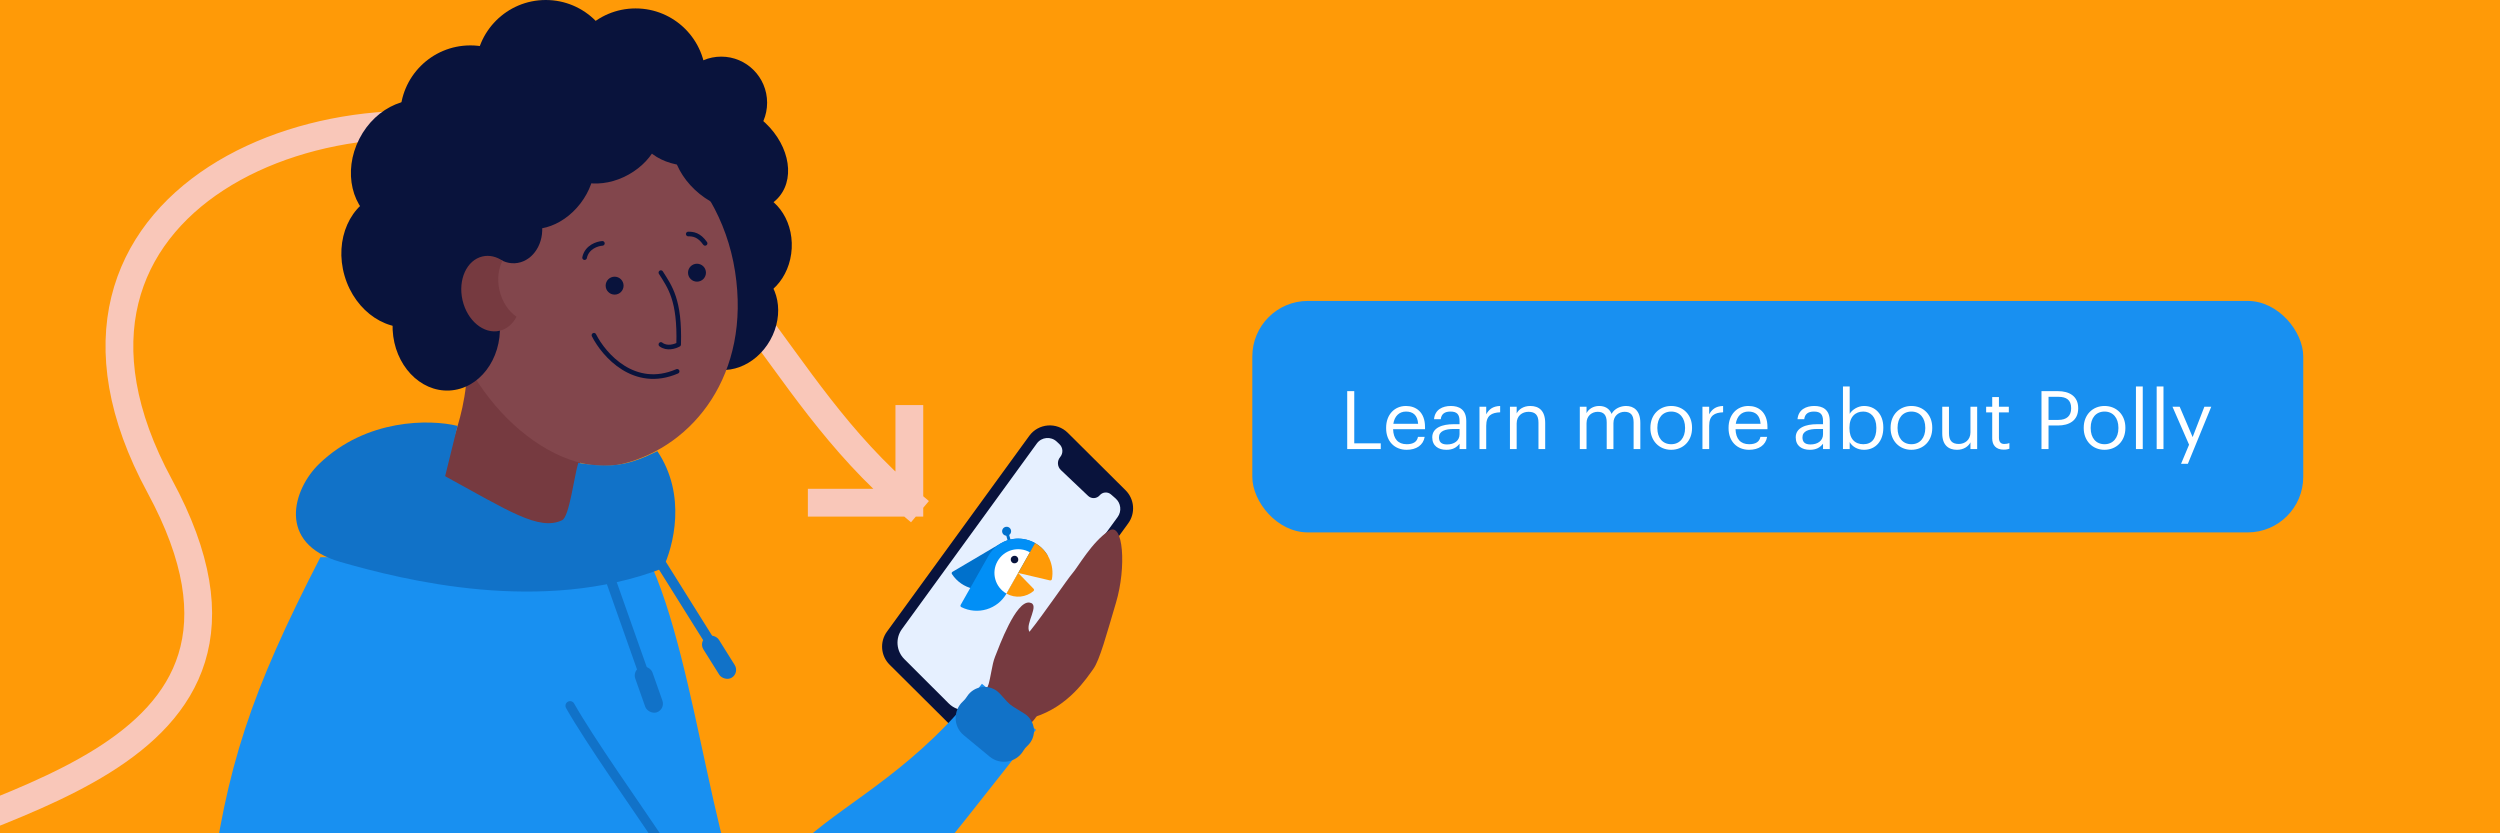 <svg width="1080" height="360" viewBox="0 0 1080 360" fill="none" xmlns="http://www.w3.org/2000/svg">
<rect x="0" y="0" width="1080" height="360" fill="#333333" stroke="none"/>
<g clip-path="url(#clip0)">
<rect width="1080" height="360" fill="#FF9A07"/>
<path d="M-64 379.528C-20.286 345.704 136.462 334.49 69 210C1.538 85.51 145.5 28.452 237.5 64.5C318.049 96.061 331.569 165.457 392.837 217.168M392.837 217.168L355 217.168M392.837 217.168L392.837 181" stroke="#F9C7B9" stroke-width="12" stroke-linecap="square"/>
<path d="M332.712 146.972C339.048 135.711 336.455 122.234 326.92 116.87C317.386 111.505 304.52 116.285 298.184 127.545C291.848 138.806 294.441 152.283 303.976 157.647C313.51 163.011 326.376 158.232 332.712 146.972Z" fill="#09133C"/>
<path d="M342.024 107.259C342.68 94.355 334.354 83.444 323.428 82.889C312.502 82.334 303.113 92.344 302.457 105.248C301.801 118.152 310.126 129.063 321.052 129.618C331.978 130.173 341.367 120.163 342.024 107.259Z" fill="#09133C"/>
<path d="M318.975 72.079C319.631 59.175 311.306 48.265 300.38 47.709C289.454 47.154 280.065 57.165 279.408 70.069C278.752 82.972 287.078 93.883 298.004 94.438C308.93 94.993 318.319 84.983 318.975 72.079Z" fill="#09133C"/>
<path d="M247.119 230.488C242.606 222.181 253.432 188.344 257.193 182.497L201.907 155.478C201.907 187.091 187.484 200.655 193.603 208.859L217.97 222.502L247.119 230.488Z" fill="#763A40"/>
<path d="M317.545 117.266C324.477 161.795 299.449 192.68 269.425 200.261C239.401 207.843 198.719 172.107 191.787 127.577C184.856 83.047 190.218 54.503 231.054 48.147C271.89 41.79 310.614 72.736 317.545 117.266Z" fill="#82464C"/>
<circle cx="265.514" cy="123.401" r="3.873" fill="#09133C"/>
<circle cx="301.098" cy="117.803" r="3.873" fill="#09133C"/>
<path d="M285.499 117.771C289.374 123.938 293.748 129.477 293.182 148.806C291.699 149.649 288.087 150.828 285.499 148.806" stroke="#09133C" stroke-width="2" stroke-linecap="round" stroke-linejoin="round"/>
<path d="M256.587 144.822C260.876 153.354 274.067 168.417 292.522 160.417" stroke="#09133C" stroke-width="2" stroke-linecap="round" stroke-linejoin="round"/>
<path d="M260.226 105.135C258.069 105.269 253.513 106.692 252.543 111.301M297.326 101.091C299.348 101.091 301.936 101.334 304.605 105.135" stroke="#09133C" stroke-width="2" stroke-linecap="round" stroke-linejoin="round"/>
<path d="M221.389 95.891C229.445 102.086 242.581 98.515 250.729 87.915C258.877 77.316 258.952 63.701 250.896 57.506C242.84 51.311 229.704 54.882 221.555 65.481C213.407 76.081 213.333 89.696 221.389 95.891Z" fill="#09133C"/>
<path d="M163.842 96.675C175.821 102.79 191.385 96.277 198.606 82.129C205.826 67.981 201.969 51.556 189.99 45.442C178.011 39.328 162.446 45.84 155.226 59.988C148.005 74.136 151.863 90.561 163.842 96.675Z" fill="#09133C"/>
<path d="M193.83 131.033C204.756 130.478 213.081 119.567 212.425 106.663C211.769 93.76 202.38 83.749 191.454 84.304C180.528 84.86 172.202 95.77 172.858 108.674C173.515 121.578 182.904 131.588 193.83 131.033Z" fill="#09133C"/>
<path d="M181.283 140.582C194.588 136.687 201.645 120.792 197.045 105.079C192.445 89.365 177.93 79.784 164.625 83.679C151.32 87.573 144.263 103.469 148.863 119.182C153.463 134.895 167.978 144.477 181.283 140.582Z" fill="#09133C"/>
<path d="M194.175 168.701C206.966 168.051 216.713 155.277 215.945 140.171C215.177 125.064 204.185 113.345 191.394 113.995C178.602 114.645 168.856 127.418 169.624 142.524C170.392 157.631 181.384 169.351 194.175 168.701Z" fill="#09133C"/>
<path d="M209.317 114.095C222.197 113.441 232.011 100.579 231.238 85.367C230.464 70.156 219.396 58.355 206.516 59.009C193.636 59.664 183.822 72.526 184.595 87.737C185.369 102.949 196.437 114.75 209.317 114.095Z" fill="#09133C"/>
<path d="M222.385 113.723C229.343 113.37 234.645 106.421 234.227 98.204C233.809 89.986 227.83 83.611 220.872 83.965C213.914 84.318 208.612 91.267 209.03 99.484C209.448 107.702 215.427 114.077 222.385 113.723Z" fill="#09133C"/>
<path d="M301.64 71.449C315.204 70.029 325.325 60.52 324.244 50.209C323.163 39.899 311.291 32.691 297.726 34.111C284.162 35.531 274.042 45.04 275.123 55.35C276.203 65.661 288.076 72.868 301.64 71.449Z" fill="#09133C"/>
<path d="M302.228 83.762C314.035 93.311 329.49 93.775 336.747 84.798C344.003 75.822 340.314 60.805 328.507 51.256C316.7 41.707 301.245 41.243 293.988 50.22C286.732 59.196 290.421 74.213 302.228 83.762Z" fill="#09133C"/>
<path d="M271.569 75.414C283.218 68.905 288.649 56.453 283.7 47.601C278.751 38.749 265.296 36.849 253.647 43.358C241.998 49.866 236.567 62.318 241.516 71.17C246.465 80.022 259.921 81.922 271.569 75.414Z" fill="#09133C"/>
<path d="M311.58 64.294C322.523 64.294 331.394 55.378 331.394 44.379C331.394 33.38 322.523 24.464 311.58 24.464C300.638 24.464 291.767 33.38 291.767 44.379C291.767 55.378 300.638 64.294 311.58 64.294Z" fill="#09133C"/>
<path d="M235.762 60.655C252.511 60.655 266.089 47.077 266.089 30.327C266.089 13.578 252.511 6.10352e-05 235.762 6.10352e-05C219.013 6.10352e-05 205.435 13.578 205.435 30.327C205.435 47.077 219.013 60.655 235.762 60.655Z" fill="#09133C"/>
<path d="M274.581 64.294C291.33 64.294 304.908 50.716 304.908 33.967C304.908 17.217 291.33 3.639 274.581 3.639C257.832 3.639 244.254 17.217 244.254 33.967C244.254 50.716 257.832 64.294 274.581 64.294Z" fill="#09133C"/>
<path d="M203.211 80.266C219.96 80.266 233.538 66.688 233.538 49.939C233.538 33.19 219.96 19.612 203.211 19.612C186.461 19.612 172.883 33.19 172.883 49.939C172.883 66.688 186.461 80.266 203.211 80.266Z" fill="#09133C"/>
<path fill-rule="evenodd" clip-rule="evenodd" d="M223.139 136.815C219.708 134.5 216.924 130.427 215.779 125.415C214.704 120.714 215.286 116.13 217.083 112.628C214.44 110.845 211.413 110.105 208.453 110.781C201.649 112.336 197.778 120.789 199.806 129.661C201.834 138.532 208.993 144.463 215.797 142.908C218.995 142.177 221.545 139.922 223.139 136.815Z" fill="#763A40"/>
<path d="M444.627 188.306C448.594 182.848 456.496 182.215 461.281 186.973L486.254 211.802C490.1 215.626 490.585 221.683 487.396 226.07L425.931 310.636C421.963 316.094 414.062 316.726 409.277 311.969L384.304 287.139C380.458 283.315 379.973 277.259 383.162 272.871L444.627 188.306Z" fill="#09133C"/>
<path d="M447.908 191.586C449.943 188.787 453.97 188.403 456.497 190.767L457.654 191.849C459.242 193.334 459.389 195.804 457.988 197.467C456.594 199.122 456.732 201.577 458.302 203.066L470.08 214.237C471.514 215.596 473.795 215.474 475.075 213.968C476.319 212.505 478.52 212.342 479.966 213.606L481.919 215.313C484.259 217.36 484.65 220.855 482.819 223.367L425 302.702C421.385 307.663 414.196 308.226 409.853 303.889L390.655 284.72C387.172 281.241 386.738 275.746 389.632 271.764L447.908 191.586Z" fill="#E6F0FF"/>
<path d="M432.331 234.721L411.466 247.028C411.12 247.224 411.021 247.676 411.233 247.992C415.533 254.576 424.289 256.674 431.119 252.632L452.612 239.976C448.459 232.927 439.38 230.568 432.331 234.721Z" fill="#0071CC"/>
<path d="M435.801 230.48L434.553 230.826L436.154 236.605L437.402 236.259L435.801 230.48Z" fill="#0071CD"/>
<path d="M433.168 228.54C432.631 229.488 432.983 230.666 433.902 231.186C434.821 231.707 436.028 231.372 436.549 230.453C437.086 229.504 436.734 228.326 435.815 227.806C434.896 227.286 433.689 227.62 433.168 228.54Z" fill="#0071CD"/>
<path d="M426.953 240.212L415.003 261.323C414.802 261.679 414.947 262.114 415.29 262.269C422.294 265.803 430.939 263.257 434.849 256.349L447.152 234.615C440.036 230.587 430.998 233.066 426.953 240.212Z" fill="#018FF6"/>
<path d="M430.926 242.461C428.14 247.383 429.877 253.651 434.799 256.437L444.903 238.588C439.981 235.802 433.729 237.509 430.926 242.461Z" fill="white"/>
<path d="M446.488 254.324L439.851 247.513L434.799 256.438C438.624 258.603 443.245 258.047 446.45 255.359C446.77 255.071 446.794 254.614 446.488 254.324Z" fill="#FF9A07"/>
<path d="M454.421 250.201C455.541 244.14 452.786 237.804 447.152 234.615L439.851 247.513L453.569 250.737C453.963 250.803 454.372 250.564 454.421 250.201Z" fill="#FF9A07"/>
<path d="M436.849 240.92C436.412 241.69 436.666 242.695 437.466 243.148C438.237 243.585 439.242 243.331 439.695 242.531C440.132 241.76 439.878 240.755 439.078 240.302C438.277 239.849 437.285 240.149 436.849 240.92Z" fill="#07133D"/>
<path d="M329.069 398.804C309.983 391.445 302.044 285.953 279.737 240.698H138.411C108.431 298.954 97.624 331.134 90.5 387.5L143.567 486.147L329.069 398.804Z" fill="#1890F1"/>
<path d="M192.293 205.72C219.375 220.472 232.83 229.539 242.838 224.725C245.972 223.218 247.994 205.923 249.813 199.958C264.327 202.436 271.705 200.929 283.982 194.904C296.818 214.031 290.845 236.136 286.408 245.488C234.129 265.603 174.71 250.693 147.028 242.753C119.346 234.812 126.608 211.261 137.86 200.404C158.225 180.751 185.82 181.07 197.651 183.986L192.293 205.72Z" fill="#1172C8"/>
<circle cx="196.979" cy="341.709" r="56.101" transform="rotate(-13.666 196.979 341.709)" fill="#1890F1"/>
<circle cx="437.217" cy="303.049" r="12.348" transform="rotate(7.622 437.217 303.049)" fill="#763A40"/>
<path d="M273.728 353.455C263.134 340.547 248.52 315.68 239.571 304.915C199.48 313.602 125.829 339.512 151.953 373.653C178.077 407.795 247.238 444.458 278.553 458.523L320.742 383.932C307.881 374.875 285.03 367.227 273.728 353.455Z" fill="#1890F1"/>
<path d="M328.59 446.942C335.866 458.342 416.318 355.403 447.548 315.303L424.196 295.388C396.8 331.126 367.74 345.297 348.772 361.897C327.3 380.689 303.599 387.132 301.956 390.974L328.59 446.942Z" fill="#1890F1"/>
<path d="M463.217 247.774C461.172 250.101 450.682 265.566 444.717 272.946C442.617 269.415 449.639 260.968 444.717 260.31C438.837 259.523 431.711 279.054 429.873 283.682C428.402 287.385 428.338 291.479 426.63 297.164L446.597 309.856C461.703 305.242 469.452 292.874 472.265 289.052C475.078 285.231 478.141 273.665 482.121 260.31C486.67 245.045 485.293 225.166 479.088 229.275C471.607 234.228 465.773 244.866 463.217 247.774Z" fill="#763A40"/>
<path d="M246.275 304.891C254.77 319.943 275.827 349.709 281.314 358.01C304.201 392.638 315.826 383.337 318.05 381.821" stroke="#1172C8" stroke-width="4" stroke-linecap="round"/>
<rect x="279.599" y="237.944" width="4.305" height="61.666" rx="2.153" transform="rotate(-32.041 279.599 237.944)" fill="#1172C8"/>
<rect x="260.024" y="246.277" width="4.305" height="61.666" rx="2.153" transform="rotate(-19.46 260.024 246.277)" fill="#1172C8"/>
<rect x="301.776" y="277.189" width="7.88" height="20.802" rx="3.94" transform="rotate(-32.041 301.776 277.189)" fill="#1172C8"/>
<rect x="273.12" y="289.411" width="7.88" height="20.802" rx="3.94" transform="rotate(-19.46 273.12 289.411)" fill="#1172C8"/>
<path d="M417.663 301.013C420.809 295.923 427.953 295.264 431.978 299.692L435.06 303.084C435.839 303.941 436.733 304.685 437.717 305.295L442.521 308.271C447.494 311.353 448.12 318.344 443.774 322.261C443.129 322.842 442.574 323.515 442.127 324.259L442.054 324.379C438.991 329.475 432.111 330.651 427.529 326.862L416.293 317.572C411.771 313.833 411.679 306.898 416.033 302.965C416.663 302.396 417.216 301.735 417.663 301.013Z" fill="#1172C8"/>
<rect x="541" y="130" width="454" height="100" rx="24" fill="#1890F1"/>
<path d="M581.995 194H596.485V191.515H585.04V168.975H581.995V194ZM607.664 194.315C611.794 194.315 614.839 192.39 615.469 188.715H612.564C612.179 190.85 610.534 191.9 607.699 191.9C603.954 191.9 601.959 189.59 601.819 185.425H615.609V184.48C615.609 177.935 611.619 175.38 607.384 175.38C602.344 175.38 598.809 179.23 598.809 184.76V185.04C598.809 190.675 602.484 194.315 607.664 194.315ZM601.924 183.08C602.414 179.825 604.409 177.795 607.384 177.795C610.394 177.795 612.354 179.3 612.634 183.08H601.924ZM624.822 194.315C627.517 194.315 629.162 193.405 630.527 191.69V194H633.432V181.925C633.432 176.815 630.247 175.38 626.747 175.38C623.212 175.38 619.887 176.92 619.502 181.085H622.407C622.687 178.845 624.087 177.795 626.607 177.795C629.407 177.795 630.527 179.02 630.527 181.925V183.255H627.902C623.212 183.255 618.732 184.69 618.732 188.925C618.732 192.67 621.427 194.315 624.822 194.315ZM625.102 192.005C622.547 192.005 621.637 190.815 621.637 188.925C621.637 186.23 624.332 185.32 628.007 185.32H630.527V187.595C630.527 190.43 628.182 192.005 625.102 192.005ZM639.139 194H642.044V183.955C642.044 179.44 644.389 178.285 648.064 178.11V175.38C644.774 175.485 643.199 176.92 642.044 178.985V175.695H639.139V194ZM652.298 194H655.203V182.905C655.203 179.615 657.618 177.9 660.313 177.9C663.253 177.9 664.618 179.335 664.618 182.555V194H667.523V182.765C667.523 177.445 664.863 175.38 661.083 175.38C658.073 175.38 656.043 176.885 655.203 178.6V175.695H652.298V194ZM682.479 194H685.384V182.8C685.384 179.51 687.834 177.9 690.214 177.9C692.734 177.9 694.099 179.23 694.099 182.45V194H697.004V182.8C697.004 179.51 699.454 177.9 701.834 177.9C704.354 177.9 705.719 179.23 705.719 182.45V194H708.624V182.66C708.624 177.34 705.754 175.38 702.464 175.38C700.189 175.38 697.459 176.43 696.199 178.81C695.254 176.36 693.189 175.38 690.844 175.38C688.219 175.38 686.224 176.78 685.384 178.495V175.695H682.479V194ZM721.964 191.9C718.254 191.9 715.979 189.17 715.979 185.005V184.725C715.979 180.525 718.289 177.795 721.964 177.795C725.604 177.795 727.949 180.525 727.949 184.76V185.005C727.949 189.135 725.639 191.9 721.964 191.9ZM721.929 194.315C727.144 194.315 730.959 190.5 730.959 184.97V184.69C730.959 179.195 727.144 175.38 721.964 175.38C716.784 175.38 712.969 179.23 712.969 184.725V185.005C712.969 190.36 716.714 194.315 721.929 194.315ZM735.457 194H738.362V183.955C738.362 179.44 740.707 178.285 744.382 178.11V175.38C741.092 175.485 739.517 176.92 738.362 178.985V175.695H735.457V194ZM755.594 194.315C759.724 194.315 762.769 192.39 763.399 188.715H760.494C760.109 190.85 758.464 191.9 755.629 191.9C751.884 191.9 749.889 189.59 749.749 185.425H763.539V184.48C763.539 177.935 759.549 175.38 755.314 175.38C750.274 175.38 746.739 179.23 746.739 184.76V185.04C746.739 190.675 750.414 194.315 755.594 194.315ZM749.854 183.08C750.344 179.825 752.339 177.795 755.314 177.795C758.324 177.795 760.284 179.3 760.564 183.08H749.854ZM781.844 194.315C784.539 194.315 786.184 193.405 787.549 191.69V194H790.454V181.925C790.454 176.815 787.269 175.38 783.769 175.38C780.234 175.38 776.909 176.92 776.524 181.085H779.429C779.709 178.845 781.109 177.795 783.629 177.795C786.429 177.795 787.549 179.02 787.549 181.925V183.255H784.924C780.234 183.255 775.754 184.69 775.754 188.925C775.754 192.67 778.449 194.315 781.844 194.315ZM782.124 192.005C779.569 192.005 778.659 190.815 778.659 188.925C778.659 186.23 781.354 185.32 785.029 185.32H787.549V187.595C787.549 190.43 785.204 192.005 782.124 192.005ZM805.26 194.315C810.3 194.315 813.59 190.465 813.59 184.865V184.585C813.59 178.88 810.055 175.38 805.26 175.38C802.6 175.38 800.115 176.99 799.065 178.775V166.945H796.16V194H799.065V190.99C800.115 192.81 802.285 194.315 805.26 194.315ZM804.98 191.9C801.41 191.9 798.96 189.695 798.96 185.005V184.725C798.96 180.035 801.55 177.795 804.945 177.795C808.025 177.795 810.58 180.105 810.58 184.725V185.005C810.58 189.45 808.62 191.9 804.98 191.9ZM825.734 191.9C822.024 191.9 819.749 189.17 819.749 185.005V184.725C819.749 180.525 822.059 177.795 825.734 177.795C829.374 177.795 831.719 180.525 831.719 184.76V185.005C831.719 189.135 829.409 191.9 825.734 191.9ZM825.699 194.315C830.914 194.315 834.729 190.5 834.729 184.97V184.69C834.729 179.195 830.914 175.38 825.734 175.38C820.554 175.38 816.739 179.23 816.739 184.725V185.005C816.739 190.36 820.484 194.315 825.699 194.315ZM845.422 194.315C848.362 194.315 850.392 192.81 851.232 191.095V194H854.137V175.695H851.232V186.79C851.232 190.08 848.782 191.795 846.192 191.795C843.322 191.795 841.957 190.36 841.957 187.14V175.695H839.052V187.28C839.052 192.32 841.782 194.315 845.422 194.315ZM865.573 194.245C866.763 194.245 867.463 194.07 868.058 193.86V191.41C867.428 191.655 866.728 191.795 865.818 191.795C864.348 191.795 863.543 190.92 863.543 189.135V178.145H867.813V175.695H863.543V171.53H860.638V175.695H858.013V178.145H860.638V189.415C860.638 192.285 862.248 194.245 865.573 194.245ZM881.922 194H884.967V183.815H889.027C893.787 183.815 897.777 181.75 897.777 176.43V176.29C897.777 171.075 893.822 168.975 889.027 168.975H881.922V194ZM884.967 181.4V171.425H889.237C892.632 171.425 894.732 172.755 894.732 176.29V176.43C894.732 179.65 892.807 181.4 889.237 181.4H884.967ZM909.166 191.9C905.456 191.9 903.181 189.17 903.181 185.005V184.725C903.181 180.525 905.491 177.795 909.166 177.795C912.806 177.795 915.151 180.525 915.151 184.76V185.005C915.151 189.135 912.841 191.9 909.166 191.9ZM909.131 194.315C914.346 194.315 918.161 190.5 918.161 184.97V184.69C918.161 179.195 914.346 175.38 909.166 175.38C903.986 175.38 900.171 179.23 900.171 184.725V185.005C900.171 190.36 903.916 194.315 909.131 194.315ZM922.729 194H925.669V166.945H922.729V194ZM931.684 194H934.624V166.945H931.684V194ZM942.214 200.37H945.154L955.269 175.695H952.294L947.219 188.82L941.619 175.695H938.504L945.679 192.11L942.214 200.37Z" fill="white"/>
</g>
<defs>
<clipPath id="clip0">
<rect width="1080" height="360" fill="white"/>
</clipPath>
</defs>
</svg>
